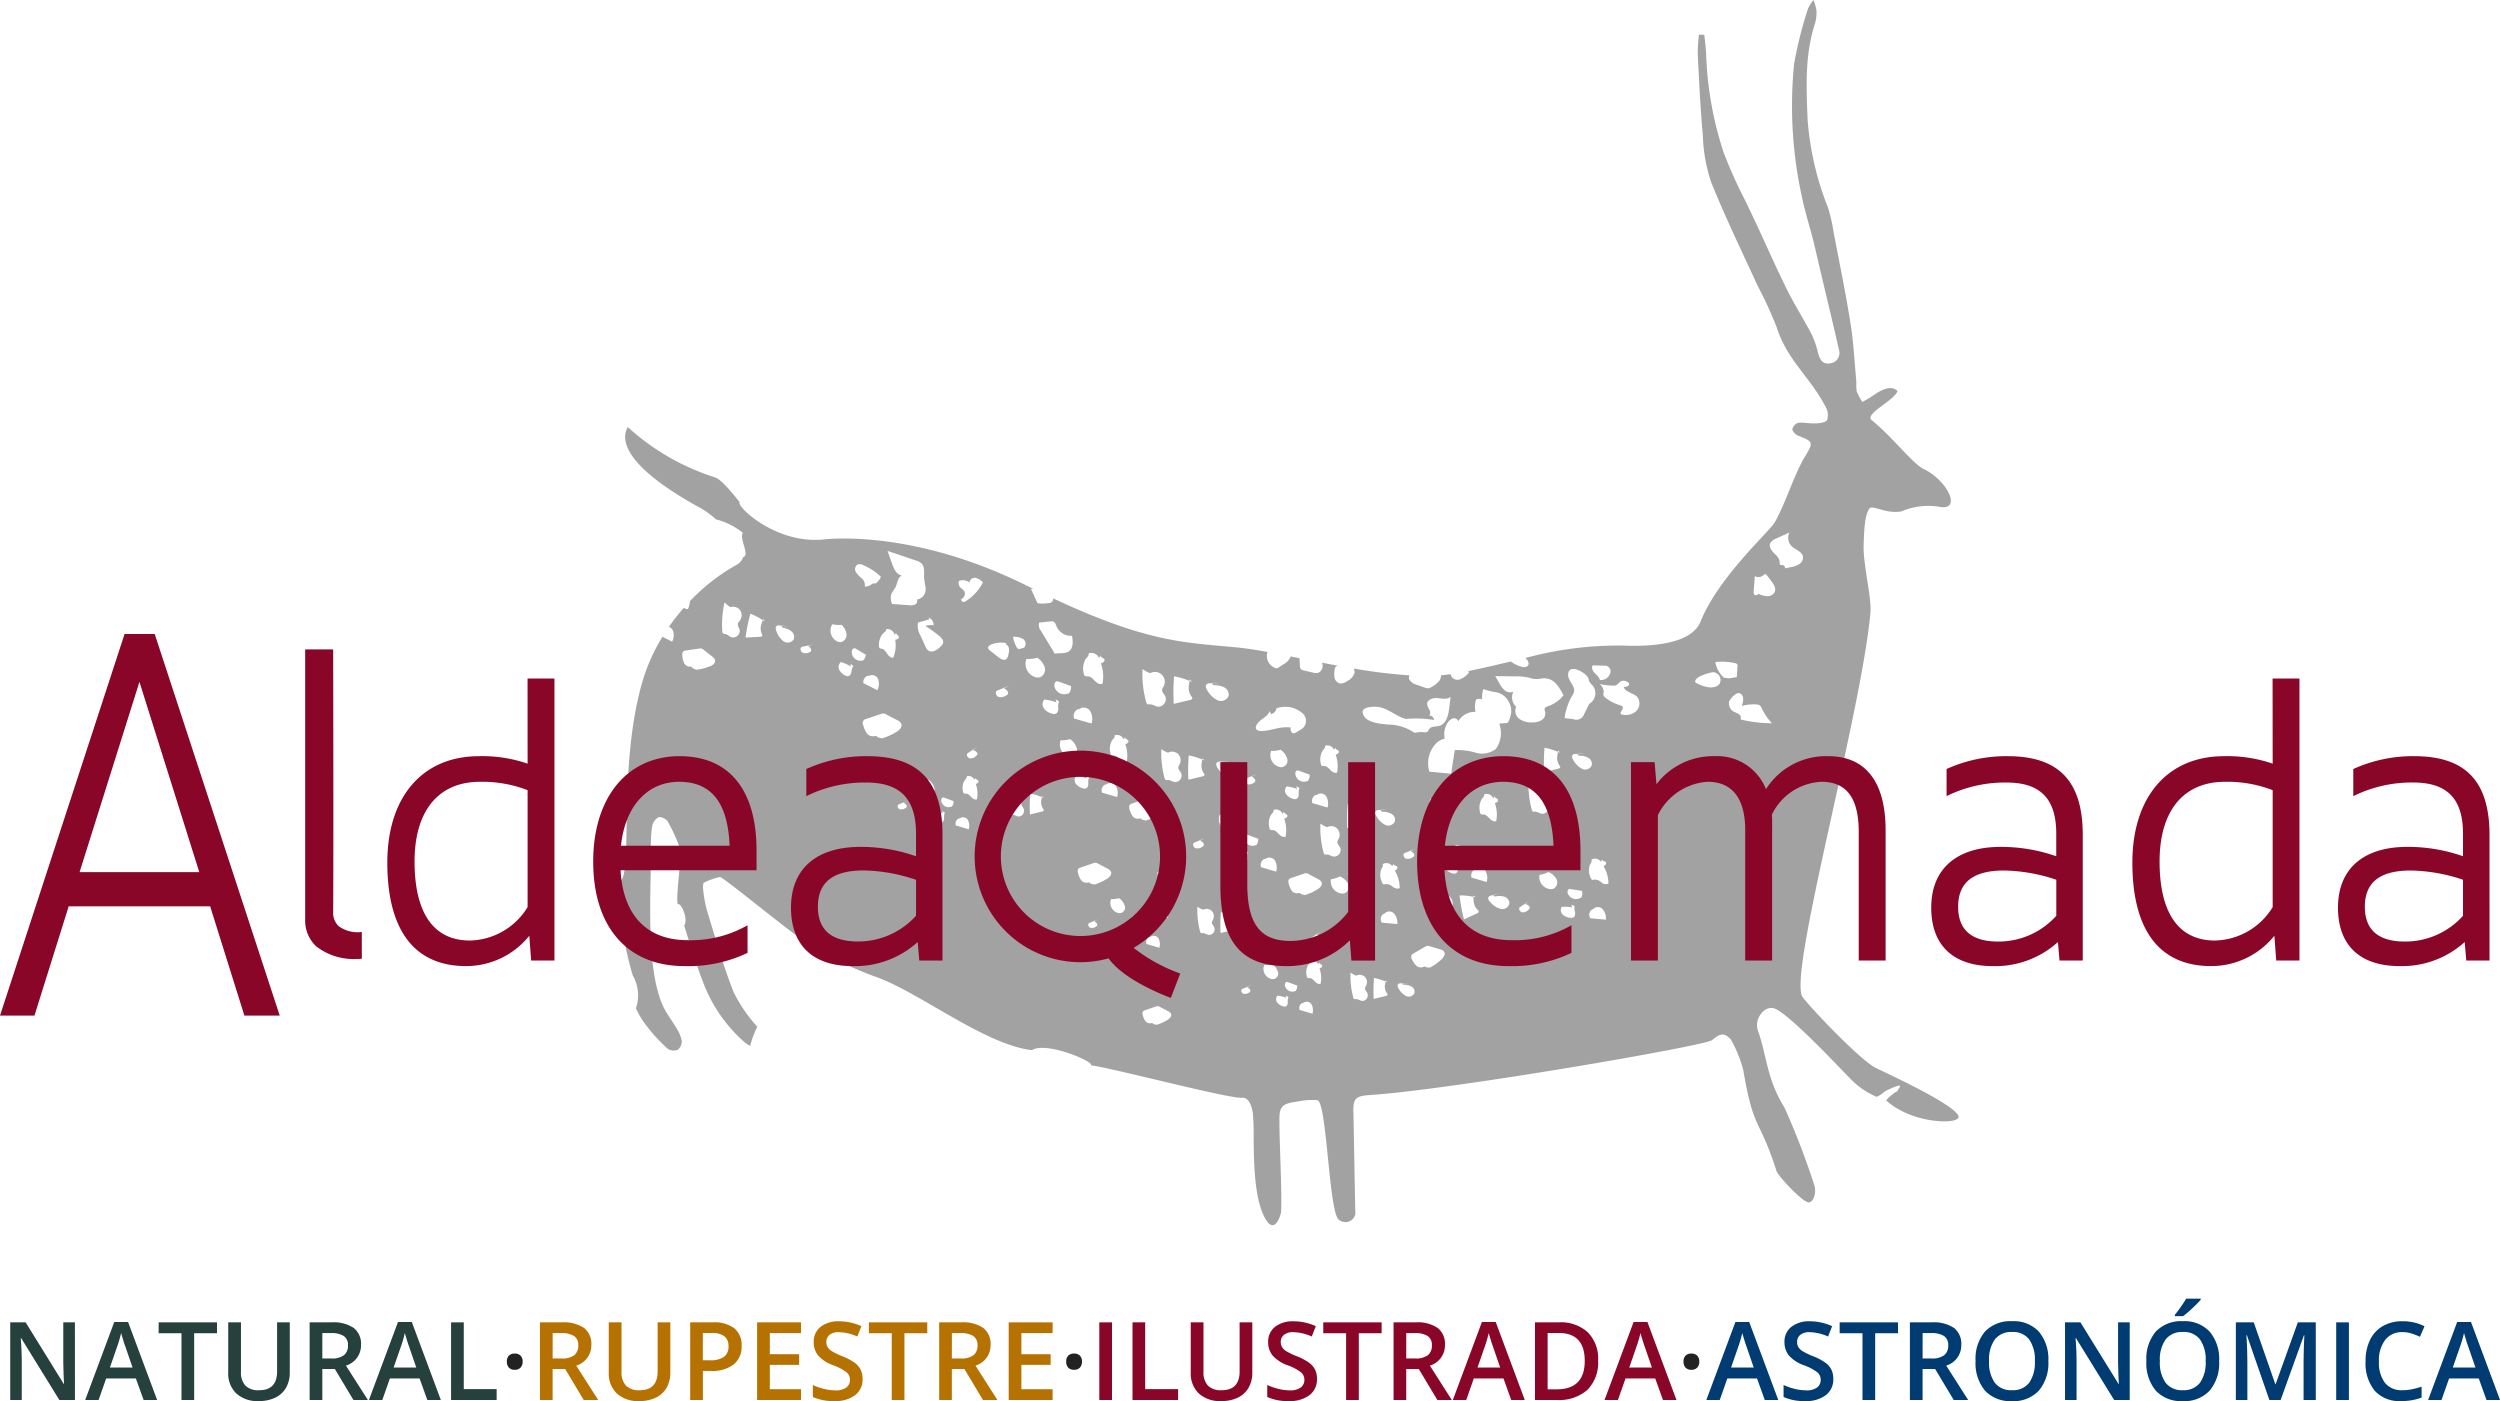 <?xml version="1.0" encoding="UTF-8"?>
<svg xmlns="http://www.w3.org/2000/svg" width="270.952" height="151.849" viewBox="0 0 270.952 151.849">
  <g id="Grupo_300" data-name="Grupo 300" transform="translate(347.934 -310.946)">
    <path id="Trazado_389" data-name="Trazado 389" d="M-144.665,426.671c-1.6-.8-6.787-6.207-7.894-7.65-1.679-2.2,6.331-30.516,7.345-41.678.147-1.629-.832-5.318-.735-7.418.047-1.007.044-3.091.63-3.865.334-.44,1.784.63,3.473.309a7.408,7.408,0,0,1,3.976-.518c2.673.592,1.048-2.82-1.575-4.074-1.185-.567-3.357-3.446-5.628-5.29-.844-.686,2.469-2.123,2.795-3.169-.135-.04-.63-.941-2.681.521-.354.252-.755.451-1.133.672a7.03,7.03,0,0,1-.608-1.147,5.25,5.25,0,0,1-.039-1.033c-.2-2.1-.3-4.222-.629-6.307-.519-3.266-1.19-6.511-1.809-9.762a19.458,19.458,0,0,0-.638-2.812,32.388,32.388,0,0,1-2.207-9.49c-.142-3.547-.321-7.054.808-10.495a4.288,4.288,0,0,0,.151-1.371,5.518,5.518,0,0,0-.329-1.148,4.933,4.933,0,0,0-.585.926,43.937,43.937,0,0,0-1.511,6,45.882,45.882,0,0,0,.83,14.327c.316,1.607.834,3.178,1.233,4.772.354,1.416.67,2.84,1.008,4.261.6,2.529,1.213,5.052,1.781,7.587a1.133,1.133,0,0,1-.686,1.449,1.181,1.181,0,0,1-.233.056c-.882.165-1.151-.462-1.343-1.148a10.13,10.13,0,0,0-.674-1.967c-.854-1.632-1.85-3.2-2.668-4.84-1.134-2.275-2.151-4.6-3.222-6.9-.4-.874-.831-1.741-1.237-2.615a52.761,52.761,0,0,1-2.423-5.368,38.113,38.113,0,0,1-1.9-10.657c-.025-.706-.126-1.408-.2-2.111l-.575-.022a17.225,17.225,0,0,0-.137,2.093c.152,2.956.291,5.92.557,8.864a17.727,17.727,0,0,0,.881,4.991c1.525,3.8,3.33,7.505,5.039,11.243a43.349,43.349,0,0,1,2.078,4.522c1.181,3.677,3.59,5.311,5.34,8.692a1.765,1.765,0,0,1,.126,1.369c-.118.252-.784.341-1.214.364-.629.033-1.278-.126-1.9-.064a.955.955,0,0,0-.646.675c-.014.229.332.605.6.711,1.707.665,1.7.733.756,2.284-1.146,1.879-2.172,5.249-3.287,7.146-.586,1-6.086,5.9-8.031,10.742-1,2.481-5.514,2.708-8.314,2.587a38.334,38.334,0,0,0-10.666,1.348c.022.019.046.038.066.057.228.2.4.574.188.8a.655.655,0,0,1-.642.092,3.438,3.438,0,0,1-1.192-.574c-1.481.353-3.015.717-4.637,1.046a.16.16,0,0,1,.067.216.159.159,0,0,1-.076.071,2.237,2.237,0,0,1-.882.607.774.774,0,0,1-.927-.347.6.6,0,0,1-.043-.221c-.344.049-.694.092-1.057.126a1.031,1.031,0,0,1-.213.62,2.7,2.7,0,0,1-.777.621.9.9,0,0,1-.442.173.913.913,0,0,1-.3-.068l-.881-.314a1.31,1.31,0,0,1-.842-.6.49.49,0,0,1,.045-.428,55.163,55.163,0,0,1-6.063-.741.773.773,0,0,1,.085.522,1.523,1.523,0,0,1-.774.833,1.178,1.178,0,0,1-.812.263.791.791,0,0,1-.565-.6,2.329,2.329,0,0,1,0-.865.522.522,0,0,1,.176-.394.432.432,0,0,1,.223-.052q-.9-.168-1.774-.341a.81.81,0,0,1-.373,1.083c-.024.012-.048.022-.073.032a1.3,1.3,0,0,1-.577-.047l-.946-.226a.434.434,0,0,1-.414-.456.355.355,0,0,1,0-.047l-.052-.822-.957-.192a.155.155,0,0,1-.008.059,1.706,1.706,0,0,1-.776.8l-.692.448a1.4,1.4,0,0,1-1.08-1.617,1.42,1.42,0,0,1,.062-.169c-1.176-.217-2.257-.39-3.178-.481-5.766-.562-9.735-.495-20.069-5.334a.436.436,0,0,1-.266.475c-.155.064-1.372.16-1.445.014l-.395-.869-.3-.654.279.012c-.23-.113-.442-.212-.678-.33-12.78-6.368-22.241-5.013-22.241-5.013-5.14.417-9.344-3.669-8.919-4.057-1.022-1.259-2.033-2.513-2.763-2.716a25.466,25.466,0,0,1-9.372-5.427c-.216.46-2.132,3.322,7.96,8.819a9.63,9.63,0,0,1,1.6,1.184,7.793,7.793,0,0,1,2.911,1.451c-.4.743.807,2.38.023,2.676a1.459,1.459,0,0,1-.721.811,21.417,21.417,0,0,0-5.023,3.916,3.507,3.507,0,0,1-.223.868.489.489,0,0,1-.433-.15,22.627,22.627,0,0,0-1.638,2.078.8.8,0,0,1,.446.412,1.53,1.53,0,0,1-.093,1.193l-1.048-.533a20.182,20.182,0,0,0-2.221,5.039c-2.519,8.878-1.082,19.847-2.219,21.309s1.058,10.2,1.269,10.445a4.331,4.331,0,0,1,.289,3.494c.2.394.418.788.646,1.176a17.886,17.886,0,0,0,2.814,3.2,1.163,1.163,0,0,0,1.074.1,1.144,1.144,0,0,0,.442-.956,3.853,3.853,0,0,0-.563-1.358c-.48-.839-1.111-1.61-1.5-2.483-1.906-4.3-1.236-12.433-1.284-17.017a14.1,14.1,0,0,1,.135-2.412,1.458,1.458,0,0,1,.68-.973,1.136,1.136,0,0,1,.983.416,17.208,17.208,0,0,1,1.335,2.923c.273.832-.478,5.258-.222,6.1.352-.252,1.186,1.651.694,2.285.164.54.335,1.078.5,1.617.1,0,.209-.007.315-.014-.063.16-.116.324-.165.488.414,1.308.844,2.61,1.337,3.893a16.255,16.255,0,0,0,4.488,6.614,2.773,2.773,0,0,0,.683.456,9.372,9.372,0,0,1,.77-2.067,16.44,16.44,0,0,1-2.556-3.734c-.518-1.3-.968-2.626-1.394-3.96l-.418-.284c.073-.114.145-.229.218-.345-.424-1.359-.829-2.726-1.248-4.085a13.326,13.326,0,0,1-.473-2.5,1.949,1.949,0,0,1,.047-.7,7.351,7.351,0,0,1,1.8-.63c.861.414,8.38,6.665,10.173,7.684a41.684,41.684,0,0,0,6.857,3.2c4.545,1.637,11.733,7.325,16.755,7.883,1.6-1,6.981,1.369,6.36,1.638,2.572.347,15.117,3.677,16.451,3.527.764-.083,1.123,1.2,1.156,1.918.019.422.053.846.059,1.268.036,2.532-.126,7.944,1.447,10.185.949,1.35,1.528-.809,1.538-1.038.106-2.495-.218-7.73-.184-10.226.022-1.6.882-1.505,2.536-1.8a8.051,8.051,0,0,1,1.552-.049c1.065.021,1.253,12.249,2.365,12.967a1.1,1.1,0,0,0,1.547-.149,1.094,1.094,0,0,0,.231-.49c-.072-2.771-.15-8.357-.216-11.123-.032-1.365.27-1.661,1.721-1.755,8.827-.573,36.406-5.338,37.151-5.956.857-.713,1.3-.876,2.048-.062A14.422,14.422,0,0,1-159,426.9c1.145,6.74,1.694,5.015,3.619,11,.164.5,2.97,3.551,3.557,3.358s.689-1.207.571-1.713a81.577,81.577,0,0,0-3.261-8.524c-1.986-3.219-1.867-5.481-2.9-8.391-.439-1.238.732-2.809,1.842-2.368,1.638.649,7.111,6.518,8.288,7.708a8.552,8.552,0,0,0,2.746,1.851c.577-.252.719-.544,1.3-.8,2.061-.937.905-.027.989.159-.412.166-1.316.978-1.238,1.048,2.8,2.556,7.985,2.631,7.824,1.73C-135.892,430.716-143.589,427.208-144.665,426.671Zm-126.351-43.5a5.6,5.6,0,0,1-1.475.363l-.4-.187c.014-.141-.2-.148-.338-.152a.718.718,0,0,1-.585-.431,2.172,2.172,0,0,1-.164-.745.557.557,0,0,1,.1-.462.536.536,0,0,1,.31-.115l1.418-.206a.679.679,0,0,1,.238,0,.666.666,0,0,1,.265.15l.894.71a.748.748,0,0,1,.32.413c.061.312-.274.545-.569.663Zm3.24-3.982a.718.718,0,0,1-.579.834.719.719,0,0,1-.3-.01c-.252-.09-.444-.328-.709-.362a.4.4,0,0,1-.2-.046.3.3,0,0,1-.082-.218,10.3,10.3,0,0,1,.242-3.15,3.786,3.786,0,0,0,.63.513.954.954,0,0,1,1.008.27.98.98,0,0,1,0,1.216.988.988,0,0,0-.177.234c-.1.239.1.477.172.72Zm2.507-1.028-.085.273a1.523,1.523,0,0,0-.035,1.176.313.313,0,0,1,.072.22c-.028.105-.16.126-.267.135l-1.548.08a19,19,0,0,1,.524-2.587,6.7,6.7,0,0,1,1.338.7l.054-.176c-.09-.018.234.366.16.312s-.139-.088-.209-.135Zm3.355,2.08a.784.784,0,0,1-1.085.22l-.019-.014a2.27,2.27,0,0,1-.737-1.007c-.106-.225-.184-.55.03-.676a.5.5,0,0,1,.311-.03c.084.01.164.032.252.043.021-.02.043-.039.07-.025l1.063.223c-.378-.086-.756-.144-1.134-.2a.1.1,0,0,0-.028.112.269.269,0,0,0,.188.108,1.983,1.983,0,0,1,.86.387.769.769,0,0,1,.232.857Zm1.832,1.325a.424.424,0,0,1-.178.1.864.864,0,0,1-.711,0c-.212-.126-.283-.478-.076-.608l1.26-.267-.544.162c.2.152.427.43.253.615Zm84.759,1.493,1.569.041-.069.017a.606.606,0,0,1,.441.638,1.051,1.051,0,0,1-1.158.891c-.055-.309-.331-.52-.549-.747s-.4-.573-.23-.84Zm-2.608.71c.344-.809,1.852.126,2.1.6.084.159.088.35.176.5a2.566,2.566,0,0,0,.329.362,1.238,1.238,0,0,1,.285.7,1.335,1.335,0,0,1-.66,1.308l-.563,1.144a.87.87,0,0,1-1.116.517l-.05-.02-.938-.1a6.689,6.689,0,0,1,.841-2.457,1.049,1.049,0,0,0,.209-.6c-.052-.611-.9-1.262-.608-1.946Zm-20.676,3.789c1.109.126,1.974,1.041,3.056,1.309a11.536,11.536,0,0,1,3.043.116.548.548,0,0,0-.555-.492c.182-.126.153-.412.055-.611a1.581,1.581,0,0,1-.252-.61c-.017-.49.629-.708,1.118-.663s1.051.181,1.425-.138l-.152,1.241c-.094.762-.313,1.68-1.052,1.9-.388.114-.894.025-1.12.358-.066.1-.1.223-.193.291a.55.55,0,0,1-.378.044,2.849,2.849,0,0,0-1,.075,5.226,5.226,0,0,0-2.943-.907c-.873-.1-2.53-.2-2.692-1.31-.094-.636,1.231-.644,1.643-.6Zm3.913,16.187a.42.42,0,0,1-.157.126.886.886,0,0,1-.7.135c-.231-.082-.367-.42-.187-.585l1.184-.491-.5.259c.23.1.5.344.366.556Zm-3.555-4.894a.282.282,0,0,0,.2.072,1.978,1.978,0,0,1,.917.223.769.769,0,0,1,.388.8.783.783,0,0,1-1.025.416l-.022-.01a2.265,2.265,0,0,1-.909-.862c-.146-.2-.284-.5-.1-.668a.486.486,0,0,1,.3-.087h.252c.016-.023.035-.046.063-.038l1.086.025c-.378-.015-.766,0-1.149.013a.1.1,0,0,0,0,.112Zm.019,6.291c.092-.173.252-.372.142-.538a.782.782,0,0,1,1.055.232l.111-.277a.219.219,0,0,0,.126.173c.1.042.228.053.288.145.108.16-.088.347-.252.436a3.587,3.587,0,0,1,.525,1.873c-.224.157-.532.026-.755-.126a1.081,1.081,0,0,0-.742-.3.551.551,0,0,1-.245.027c-.108-.032-.159-.156-.193-.266a1.8,1.8,0,0,1-.056-1.38Zm-3.634-7.07a6.717,6.717,0,0,1,1.445.447l.021-.184c-.092,0,.3.318.215.279s-.158-.061-.236-.093l-.033.283a1.51,1.51,0,0,0,.181,1.16c.052.062.117.126.111.2-.009.107-.133.157-.237.182l-1.511.361a18.9,18.9,0,0,1,.047-2.639Zm1.586,11.421.378.126a1.212,1.212,0,0,0,.045.651c.043.217.019.49-.175.59a.544.544,0,0,1-.3.032,1.369,1.369,0,0,1-.847-.332.683.683,0,0,1-.126-.845,4.637,4.637,0,0,1,1.165.046Zm-4.3-17.209c.126-.151.313-.316.244-.5a.779.779,0,0,1,.989.431l.162-.252a.22.22,0,0,0,.094.2c.09.062.213.1.252.2.074.177-.155.323-.338.378a3.578,3.578,0,0,1,.15,1.939c-.252.11-.528-.078-.719-.276s-.4-.432-.669-.438a.549.549,0,0,1-.245-.02c-.1-.052-.126-.184-.137-.3a1.809,1.809,0,0,1,.219-1.355Zm-.764,4.813.107.009a.709.709,0,0,1,1,.1.548.548,0,0,1,.052.072,1.537,1.537,0,0,1,.126,1.189l-1.638-.48a.718.718,0,0,1,.358-.886Zm-2.209-2.267c-.007-.16.059-.353.215-.378a.4.4,0,0,1,.208.036l1.134.416a.937.937,0,0,1-.252.744l.011-.055a.946.946,0,0,1-1.242-.5.937.937,0,0,1-.071-.27Zm.378,2.178c0,.221-.077.483-.289.544a.551.551,0,0,1-.3-.025,1.375,1.375,0,0,1-.765-.492.682.682,0,0,1,.038-.855,4.608,4.608,0,0,1,1.134.271l-.082-.3.346.2a1.227,1.227,0,0,0-.079.645Zm-1.43,4.615c-.252.11-.528-.078-.72-.275s-.4-.433-.668-.439a.55.55,0,0,1-.245-.02c-.1-.052-.126-.184-.137-.3a1.806,1.806,0,0,1,.213-1.362c.126-.15.313-.316.244-.5a.781.781,0,0,1,.989.431l.162-.252a.221.221,0,0,0,.094.195c.092.062.213.1.252.2.074.178-.155.323-.338.378a3.567,3.567,0,0,1,.156,1.941Zm-1.564-9.3a3.043,3.043,0,0,0,.991-.111l.025-.008a1.777,1.777,0,0,1,.7.9.706.706,0,0,1-.363.931.709.709,0,0,1-.495.027,1.319,1.319,0,0,1-.885-1.642c.01-.034.022-.068.035-.1Zm-1.259-3.205c.386-.367.917-.566,1.1-1.107.053.109.091.226.147.334a.763.763,0,0,0,.585-.623,2.788,2.788,0,0,1,2.731.454,1.082,1.082,0,0,1,.286,1.505,1.081,1.081,0,0,1-.5.4c-.164.112-.551.4-.737.33-.224-.086-.264-.432-.244-.624a4.793,4.793,0,0,0-1.7.158c-.391.064-1.733.463-2.027.025-.182-.267.192-.7.361-.857Zm-1.536,6.238,1.184-.491-.5.259c.226.107.495.339.362.552a.414.414,0,0,1-.158.126.87.87,0,0,1-.7.135c-.235-.082-.371-.42-.191-.585Zm-4.18-10.257a.582.582,0,0,1,.345-.1h.279a.072.072,0,0,1,.083-.043l1.251.029c-.445-.018-.889,0-1.333.014a.128.128,0,0,0,0,.126.31.31,0,0,0,.234.082,2.309,2.309,0,0,1,1.057.252.876.876,0,0,1,.448.916.9.9,0,0,1-1.191.467l-.015-.006a2.605,2.605,0,0,1-1.049-.98c-.164-.228-.328-.572-.112-.761Zm-3.54-.855a7.754,7.754,0,0,1,1.666.5l.024-.21c-.106,0,.342.361.252.316s-.182-.068-.272-.107l-.038.323a1.7,1.7,0,0,0,.21,1.321c.059.069.135.142.126.233-.009.126-.153.177-.272.2l-1.736.412a21.47,21.47,0,0,1,.037-3Zm-3.423-.778a4.4,4.4,0,0,0,.822.442,1.063,1.063,0,0,1,1.45.4,1.065,1.065,0,0,1,0,1.058,1.038,1.038,0,0,0-.15.3c-.057.281.22.5.347.763a.817.817,0,0,1-.475,1.054.815.815,0,0,1-.346.051c-.3-.049-.573-.274-.882-.252a.472.472,0,0,1-.233-.011.326.326,0,0,1-.138-.226,11.549,11.549,0,0,1-.4-3.578Zm-1.386,14.726a.531.531,0,0,1,.283-.169l1.357-.462a.5.5,0,0,1,.52.05l1.008.535a.748.748,0,0,1,.391.348c.112.3-.174.588-.443.756a5.518,5.518,0,0,1-1.385.63l-.432-.11c-.014-.141-.222-.109-.362-.088a.718.718,0,0,1-.654-.316,2.137,2.137,0,0,1-.3-.7.554.554,0,0,1,.009-.477Zm4.137,7.374a.417.417,0,0,1-.126.159.873.873,0,0,1-.659.267c-.242-.035-.441-.34-.3-.538l1.066-.712-.445.353C-221.583,405.154-221.274,405.33-221.356,405.559Zm-.041,4.855c-.215.094-.452-.068-.617-.237s-.339-.37-.573-.377a.5.5,0,0,1-.21-.018c-.087-.045-.107-.158-.117-.252a1.546,1.546,0,0,1,.182-1.167c.106-.126.268-.27.209-.428a.669.669,0,0,1,.848.369l.181-.277c-.084.04-.039.176.038.229s.183.084.219.17c.065.153-.132.276-.289.324a3.058,3.058,0,0,1,.124,1.668Zm-.881,3.245-1.4-.412a.615.615,0,0,1,.3-.755l.092.007a.608.608,0,0,1,.855.082.536.536,0,0,1,.044.062,1.3,1.3,0,0,1,.1,1.021Zm-5.106-22.517c.126-.151.314-.317.244-.5a.783.783,0,0,1,.991.432l.162-.252a.22.22,0,0,0,.093.2c.092.062.213.1.252.2.075.178-.155.324-.337.378a3.582,3.582,0,0,1,.15,1.94c-.252.109-.528-.079-.72-.276s-.4-.432-.669-.438a.561.561,0,0,1-.244-.021c-.1-.051-.126-.183-.137-.3a1.8,1.8,0,0,1,.2-1.35Zm-.656,4.822a.708.708,0,0,1,1,.1.612.612,0,0,1,.052.071,1.531,1.531,0,0,1,.126,1.19l-1.637-.48a.717.717,0,0,1,.349-.882Zm-2.2-13.639c.142-.171.361-.359.281-.568a.9.9,0,0,1,1.133.49l.189-.285a.254.254,0,0,0,.107.223c.1.071.245.11.294.226.087.2-.178.367-.388.43a4.036,4.036,0,0,1,.173,2.206c-.29.126-.61-.089-.829-.314s-.456-.491-.771-.5a.636.636,0,0,1-.281-.023c-.116-.059-.144-.208-.158-.338a2.033,2.033,0,0,1,.238-1.54Zm-.12,11.359c-.008-.16.059-.353.215-.378a.4.4,0,0,1,.208.038l1.134.415a.934.934,0,0,1-.252.745l.011-.056a.947.947,0,0,1-1.251-.478.929.929,0,0,1-.076-.282Zm-.756-5.881.126.01a.825.825,0,0,1,1.159.122c.018.023.035.046.051.07a1.727,1.727,0,0,1,.147,1.354l-1.89-.547a.814.814,0,0,1,.392-1.006Zm-4.182-9.388,1.213-.126a.632.632,0,0,1,.328.024c.157.071.221.252.288.41a1.684,1.684,0,0,0,1.712,1.118c.126.608.159,1.374-.367,1.713-.425.276-.992.118-1.485.239l.014.023-.063-.014a.1.1,0,0,0,.05-.009q-.755-1.233-1.5-2.474a.979.979,0,0,1-.205-.9Zm1.638,6.8c-.009-.181.068-.4.251-.433a.479.479,0,0,1,.239.041l1.313.474a1.055,1.055,0,0,1-.288.848l.011-.063a1.091,1.091,0,0,1-1.449-.533,1.085,1.085,0,0,1-.094-.33Zm-3.4-5.031a.63.63,0,0,1,.176.873.686.686,0,0,1-.067.084l-.576.158-.19-.148a3.593,3.593,0,0,1-.43-1.191,1.809,1.809,0,0,1,1.073.229Zm-14.825-1.055a.78.78,0,0,1,.893.6l.267-.278c-.106.027-.083.194,0,.272s.191.133.215.242c.04.189-.211.289-.4.311a3.573,3.573,0,0,1-.21,1.932c-.267.062-.5-.174-.656-.4s-.31-.5-.577-.553a.546.546,0,0,1-.237-.065.356.356,0,0,1-.081-.317,1.811,1.811,0,0,1,.461-1.3c.131-.121.348-.25.314-.443Zm-.959,6.617-1.518-.771a.72.72,0,0,1,.5-.807l.1.028a.708.708,0,0,1,.963.275c.014.026.027.054.039.082a1.539,1.539,0,0,1-.1,1.2Zm-2.148-13.631a.78.78,0,0,1,.6.07,6.209,6.209,0,0,1,1.927,1.272,1.715,1.715,0,0,1-.531.7l-.393.035a1.122,1.122,0,0,1-.829.316.894.894,0,0,0-.3-.859,3.5,3.5,0,0,1-.651-.7.6.6,0,0,1,.182-.833Zm-2.739,6.474a3.1,3.1,0,0,0,.993.071h.026a1.76,1.76,0,0,1,.518,1.007.792.792,0,0,1-.6.862.793.793,0,0,1-.418-.076,1.317,1.317,0,0,1-.567-1.775c.015-.03.032-.06.05-.089Zm2.078,5.157c-.042.218-.165.461-.378.483a.542.542,0,0,1-.291-.081,1.375,1.375,0,0,1-.662-.622.685.685,0,0,1,.194-.833,4.557,4.557,0,0,1,1.065.474l-.027-.3.3.262A1.215,1.215,0,0,0-255.652,383.748Zm.03-2.211c.023-.157.126-.335.282-.335a.411.411,0,0,1,.2.073l1.044.618a.937.937,0,0,1-.378.686l.02-.051a.946.946,0,0,1-1.14-.7.948.948,0,0,1-.024-.291Zm3.275,9.426-.5-.126c-.014-.16-.252-.126-.415-.1a.829.829,0,0,1-.756-.36,2.461,2.461,0,0,1-.343-.8.469.469,0,0,1,.126-.651.473.473,0,0,1,.209-.077l1.562-.525a.781.781,0,0,1,.27-.057.781.781,0,0,1,.33.115l1.165.608a.862.862,0,0,1,.451.4c.126.34-.2.67-.51.863a6.473,6.473,0,0,1-1.584.714Zm2.663,7.459a.358.358,0,0,1-.135.112.746.746,0,0,1-.6.114c-.2-.069-.314-.359-.159-.5l1.014-.422-.432.222c.189.1.42.295.305.477Zm.922-21.964a1.2,1.2,0,0,1-.65.073l-1.838-.126a1.7,1.7,0,0,1-.087-1.084,5.635,5.635,0,0,1,.419-.658c.252-.46.252-1.134.725-1.352-.562-.07-.851-.689-1.04-1.22l-.51-1.445,3.048,1.034a1.543,1.543,0,0,1,.646.34c.378.4.238,1.039.274,1.59.025.387.152.763.156,1.15a1.1,1.1,0,0,1-.931,1.158.429.429,0,0,1-.217.542Zm.324,1.952,1.236-.348-.108-.166a.68.68,0,0,1,.252.126l.089-.026-.03.086a.736.736,0,0,1,.239.621,2.089,2.089,0,0,0-.882.078,15.333,15.333,0,0,1,1.5,1.084c.234.191.488.454.421.755a.832.832,0,0,1-.252.378c-.367.378-.946.75-1.368.436a1.13,1.13,0,0,1-.315-.467l-.523-1.153a2.013,2.013,0,0,1-.259-1.406Zm1,18.628a1.133,1.133,0,0,1-.758-1.412c.008-.026.017-.052.026-.078a2.643,2.643,0,0,0,.849-.094h.023a1.525,1.525,0,0,1,.6.769.606.606,0,0,1-.312.8.608.608,0,0,1-.424.024Zm1.834,2.531c0,.189-.065.415-.251.466a.46.46,0,0,1-.252-.021,1.178,1.178,0,0,1-.657-.421.586.586,0,0,1,.033-.733,3.91,3.91,0,0,1,.971.233l-.07-.252.3.173a1.051,1.051,0,0,0-.076.554Zm.8-1.168.009-.046a.812.812,0,0,1-1.07-.415.815.815,0,0,1-.064-.238c0-.137.05-.3.184-.326a.353.353,0,0,1,.178.032l.977.356a.8.8,0,0,1-.22.636Zm1.869,2.418-1.4-.412a.616.616,0,0,1,.3-.756l.092.008a.607.607,0,0,1,.855.082.685.685,0,0,1,.045.061,1.314,1.314,0,0,1,.1,1.016Zm.756-4.913a3.056,3.056,0,0,1,.126,1.662c-.215.094-.452-.068-.616-.237s-.34-.371-.573-.378a.467.467,0,0,1-.21-.018c-.087-.044-.106-.157-.118-.252a1.553,1.553,0,0,1,.183-1.166c.106-.126.27-.271.21-.429a.669.669,0,0,1,.847.37l.181-.278c-.084.041-.039.177.039.23s.182.083.218.17c.063.153-.133.279-.289.331Zm.168-3.193a.414.414,0,0,1-.126.158.867.867,0,0,1-.658.267c-.242-.035-.442-.338-.3-.536l1.066-.713-.445.352c.237.067.545.242.457.477Zm-1.21-16.652a.506.506,0,0,1-.349.113c-.126-.023-.216-.186-.126-.276h-.228a.607.607,0,0,0,.56-.649.611.611,0,0,0-.088-.273,4.7,4.7,0,0,0-.385-.348.757.757,0,0,1-.172-.723,1.2,1.2,0,0,1,1.173.181c-.057-.312.315-.567.629-.521a1.54,1.54,0,0,1,.8.5,5.2,5.2,0,0,1-1.813,2.005Zm2.379,5.08c0-.172.176-.283.335-.347a2.96,2.96,0,0,1,1.721-.136l-.226.071a.618.618,0,0,1,.432.53,1.832,1.832,0,0,1-.089.716.707.707,0,0,1-.216.409c-.244.18-.582-.013-.821-.2l-.91-.715a.455.455,0,0,1-.229-.323Zm1.146,5.335c-.266-.092-.422-.477-.214-.666l1.364-.559-.582.295c.26.126.57.385.417.63a.479.479,0,0,1-.181.147,1.016,1.016,0,0,1-.806.158Zm2.1,12.95c-.226-.037-.425-.207-.655-.194a.358.358,0,0,1-.172-.009.252.252,0,0,1-.1-.17,8.834,8.834,0,0,1-.293-2.688,3.321,3.321,0,0,0,.612.332.821.821,0,0,1,.882.069.842.842,0,0,1,.19,1.026.837.837,0,0,0-.111.224c-.043.212.164.378.252.576a.614.614,0,0,1-.347.8.629.629,0,0,1-.257.042Zm.912-17.067a3.578,3.578,0,0,0,1.142-.126l.029-.008a2.03,2.03,0,0,1,.8,1.023.9.9,0,0,1-.5,1.089.943.943,0,0,1-.489,0,1.5,1.5,0,0,1-1.023-1.857c.012-.04.025-.079.04-.117Zm1.67,16.544-1.292.311a16.4,16.4,0,0,1,.033-2.261,5.642,5.642,0,0,1,1.238.378l.018-.159c-.078,0,.252.272.184.239s-.136-.051-.2-.08l-.028.243a1.3,1.3,0,0,0,.157.994c.044.051.1.107.1.175-.01.1-.118.14-.206.164Zm.274-4.378a.4.4,0,0,1-.157.126.873.873,0,0,1-.7.135c-.231-.082-.367-.418-.187-.584l1.184-.492-.5.26c.221.113.49.346.357.559Zm1.512-6.827c0,.251-.09.549-.333.619a.628.628,0,0,1-.346-.029,1.578,1.578,0,0,1-.882-.559.769.769,0,0,1,.044-.972,5.276,5.276,0,0,1,1.306.308l-.1-.335.4.231a1.362,1.362,0,0,0-.1.74Zm1.108,5.212a1.32,1.32,0,0,1-.886-1.643c.009-.032.02-.064.032-.1a3.062,3.062,0,0,0,.99-.112l.026-.007a1.782,1.782,0,0,1,.695.9.707.707,0,0,1-.363.931.71.71,0,0,1-.495.027Zm.824,2.125a4.608,4.608,0,0,1,1.134.271l-.082-.294.348.2a1.219,1.219,0,0,0-.082.648c0,.222-.077.484-.289.544a.543.543,0,0,1-.3-.025,1.385,1.385,0,0,1-.766-.491.686.686,0,0,1,.027-.851Zm2.268,16.228a.357.357,0,0,1-.135.112.747.747,0,0,1-.6.116c-.2-.07-.314-.359-.16-.5l1.014-.422-.432.223c.189.1.425.3.3.479Zm1.074-5.083a5.517,5.517,0,0,1-1.385.63l-.432-.109c-.013-.142-.221-.11-.361-.089a.718.718,0,0,1-.654-.316,2.172,2.172,0,0,1-.3-.7.553.553,0,0,1,.008-.472.531.531,0,0,1,.283-.169l1.357-.462a.665.665,0,0,1,.233-.049.683.683,0,0,1,.287.1l1.008.535a.75.75,0,0,1,.39.348c.115.3-.175.592-.442.766Zm1.166,3.7a1.135,1.135,0,0,1-.759-1.413c.008-.026.017-.052.027-.077a2.62,2.62,0,0,0,.849-.1h.021a1.52,1.52,0,0,1,.6.77.605.605,0,0,1-.312.8.6.6,0,0,1-.423.023Zm1.834,2.531c0,.189-.067.414-.252.466a.461.461,0,0,1-.252-.023,1.17,1.17,0,0,1-.655-.419.586.586,0,0,1,.031-.733,3.874,3.874,0,0,1,.972.233l-.071-.252.3.174a1.03,1.03,0,0,0-.077.556Zm-.323-1.867c0-.137.051-.3.184-.326a.342.342,0,0,1,.178.031l.977.357a.8.8,0,0,1-.214.638l.009-.046a.811.811,0,0,1-1.072-.408.792.792,0,0,1-.067-.243Zm3.881,10.933a4.727,4.727,0,0,1-1.185.537l-.369-.093c-.011-.126-.19-.1-.31-.076a.616.616,0,0,1-.561-.271,1.833,1.833,0,0,1-.251-.6.469.469,0,0,1,0-.4.469.469,0,0,1,.243-.145l1.162-.4a.6.6,0,0,1,.2-.041.585.585,0,0,1,.252.085l.866.459a.635.635,0,0,1,.335.3c.087.257-.158.507-.389.652Zm.763-25.775c-.265-.042-.5-.241-.764-.226a.4.4,0,0,1-.2-.008.3.3,0,0,1-.126-.2,10.278,10.278,0,0,1-.342-3.137,3.785,3.785,0,0,0,.713.388.953.953,0,0,1,1.034.082.98.98,0,0,1,.223,1.2.959.959,0,0,0-.126.262c-.049.252.191.445.3.671a.717.717,0,0,1-.408.928.723.723,0,0,1-.309.047Zm1.543-2.886a6.659,6.659,0,0,1,1.445.446l.021-.184c-.091,0,.3.317.215.278s-.158-.059-.236-.093l-.033.283a1.516,1.516,0,0,0,.181,1.161c.052.061.117.126.111.2-.009.107-.133.155-.237.181l-1.511.362a18.838,18.838,0,0,1,.038-2.635Zm.734,10.052c-.23-.08-.366-.418-.186-.583l1.184-.491-.5.259c.225.106.5.339.362.552a.421.421,0,0,1-.158.126.873.873,0,0,1-.7.141Zm1.416,9.4c-.225-.036-.424-.206-.654-.194a.343.343,0,0,1-.174-.007.255.255,0,0,1-.1-.17,8.837,8.837,0,0,1-.293-2.689,3.154,3.154,0,0,0,.612.333.819.819,0,0,1,.882.071.839.839,0,0,1,.191,1.025.782.782,0,0,0-.111.224c-.043.212.164.378.252.576a.614.614,0,0,1-.352.795.62.62,0,0,1-.256.04Zm.922-18.7a.493.493,0,0,1,.3-.087h.252c.016-.023.035-.047.063-.038l1.086.025c-.378-.015-.766,0-1.149.013a.1.1,0,0,0-.006.116.273.273,0,0,0,.2.072,1.98,1.98,0,0,1,.917.223.771.771,0,0,1,.388.8.784.784,0,0,1-1.026.415l-.021-.01a2.276,2.276,0,0,1-.909-.861c-.155-.2-.291-.507-.1-.671Zm.277,5.684a3.072,3.072,0,0,0,.991-.112l.025-.007a1.776,1.776,0,0,1,.695.9.706.706,0,0,1-.363.931.71.71,0,0,1-.5.027,1.32,1.32,0,0,1-.888-1.642.888.888,0,0,1,.029-.087Zm1.386,12.5-1.291.311a16.2,16.2,0,0,1,.033-2.268,5.769,5.769,0,0,1,1.238.378l.018-.159c-.077,0,.252.273.184.24s-.135-.052-.2-.081l-.028.242a1.3,1.3,0,0,0,.156.995c.045.052.1.107.1.175a.25.25,0,0,1-.214.169Zm.252-7.78a.685.685,0,0,1,.038-.856,4.61,4.61,0,0,1,1.134.272l-.082-.295.346.2a1.229,1.229,0,0,0-.082.648c0,.22-.077.484-.288.544a.533.533,0,0,1-.3-.025,1.375,1.375,0,0,1-.77-.488Zm1.664,14.441a.35.35,0,0,1-.135.112.747.747,0,0,1-.6.116c-.2-.07-.314-.359-.159-.5l1.014-.422-.432.223c.188.1.419.3.3.473Zm.63-15.831.011-.055a.947.947,0,0,1-1.249-.484.948.948,0,0,1-.075-.272c-.007-.16.06-.353.216-.378a.414.414,0,0,1,.208.036l1.133.417a.936.936,0,0,1-.253.74Zm.9,1.455.107.009a.709.709,0,0,1,1,.1.645.645,0,0,1,.053.073,1.532,1.532,0,0,1,.126,1.189l-1.638-.48a.717.717,0,0,1,.345-.884Zm.717,12.993a1.135,1.135,0,0,1-.759-1.413c.008-.026.017-.052.027-.077a2.613,2.613,0,0,0,.848-.1h.022a1.525,1.525,0,0,1,.6.771.6.6,0,0,1-.308.8.6.6,0,0,1-.426.024Zm1.833,2.531c0,.189-.066.414-.252.466a.461.461,0,0,1-.252-.023,1.173,1.173,0,0,1-.657-.421.587.587,0,0,1,.033-.732,3.953,3.953,0,0,1,.971.232l-.07-.252.3.174a1.046,1.046,0,0,0-.079.558Zm.8-1.168.009-.047a.812.812,0,0,1-1.07-.415.808.808,0,0,1-.064-.237c0-.138.051-.3.184-.327a.356.356,0,0,1,.179.031l.978.357a.809.809,0,0,1-.223.64Zm-.4-10.96a2.15,2.15,0,0,1-.3-.7.551.551,0,0,1,.007-.471.545.545,0,0,1,.284-.17l1.356-.462a.5.5,0,0,1,.521.05l1.007.536a.754.754,0,0,1,.391.347c.112.3-.174.59-.442.756a5.6,5.6,0,0,1-1.386.63l-.432-.11c-.014-.141-.222-.109-.362-.088a.722.722,0,0,1-.655-.312Zm3.2,5.277a.408.408,0,0,1-.126.159.872.872,0,0,1-.657.267c-.242-.035-.442-.34-.3-.538l1.064-.712-.444.353c.231.063.54.239.452.474Zm-.927,8.1-1.4-.412a.616.616,0,0,1,.3-.755l.092.007a.607.607,0,0,1,.855.082.7.7,0,0,1,.045.062,1.317,1.317,0,0,1,.1,1.019Zm.756-4.913a3.066,3.066,0,0,1,.126,1.662c-.215.093-.453-.068-.617-.237s-.34-.37-.573-.378a.485.485,0,0,1-.211-.017c-.085-.045-.106-.158-.117-.252a1.555,1.555,0,0,1,.183-1.167c.107-.126.269-.271.21-.428a.667.667,0,0,1,.847.369l.181-.277c-.084.04-.039.176.039.229s.183.083.219.169c.062.164-.134.288-.291.336Zm.571-12.355a.287.287,0,0,1-.126-.2,10.31,10.31,0,0,1-.343-3.137,3.73,3.73,0,0,0,.713.388.953.953,0,0,1,1.034.082.981.981,0,0,1,.223,1.2.94.94,0,0,0-.126.261c-.05.251.191.444.3.671a.717.717,0,0,1-.414.925.706.706,0,0,1-.3.046c-.265-.041-.5-.24-.764-.225a.407.407,0,0,1-.205-.005Zm2.267,4.157a.8.8,0,0,1-.417.083,1.321,1.321,0,0,1-1.19-1.443q0-.048.012-.1a3.018,3.018,0,0,0,.949-.3l.024-.011a1.78,1.78,0,0,1,.858.747.792.792,0,0,1-.246,1.036Zm1.75,11.716c-.225-.037-.426-.207-.654-.194a.355.355,0,0,1-.174-.008.255.255,0,0,1-.1-.17,8.83,8.83,0,0,1-.293-2.688,3.227,3.227,0,0,0,.611.332.819.819,0,0,1,.881.071.839.839,0,0,1,.191,1.025.8.8,0,0,0-.111.224c-.043.212.165.378.252.576a.614.614,0,0,1-.338.8.612.612,0,0,1-.271.044Zm1.16-10.725a.947.947,0,0,1-1.319-.232.956.956,0,0,1-.127-.256c-.038-.155-.011-.358.136-.416a.394.394,0,0,1,.21,0l1.2.186a.937.937,0,0,1-.1.779Zm1.421,10.2-1.291.311a16.186,16.186,0,0,1,.033-2.267,5.7,5.7,0,0,1,1.238.378l.019-.158c-.078,0,.252.272.184.24s-.135-.052-.2-.081l-.028.243a1.3,1.3,0,0,0,.155.995c.046.052.1.107.1.176-.016.108-.123.149-.212.171Zm-.426-7.955a.717.717,0,0,1,.171-.936l.1-.012a.707.707,0,0,1,1-.1.667.667,0,0,1,.068.062,1.531,1.531,0,0,1,.357,1.142Zm3.559,7.614a.67.67,0,0,1-.878.356l-.019-.008a1.958,1.958,0,0,1-.781-.74c-.126-.171-.243-.434-.082-.573a.427.427,0,0,1,.252-.076h.214c.014-.02.031-.04.055-.032l.929.021c-.327-.013-.656,0-.985.011a.087.087,0,0,0,0,.1.237.237,0,0,0,.175.062,1.692,1.692,0,0,1,.786.19.658.658,0,0,1,.325.7Zm2.921-3.626a5.535,5.535,0,0,1-1.233.882l-.444-.024c-.041-.136-.239-.064-.371-.015a.72.72,0,0,1-.7-.184,2.12,2.12,0,0,1-.429-.63.555.555,0,0,1-.085-.464.541.541,0,0,1,.245-.221l1.24-.715a.662.662,0,0,1,.22-.095.672.672,0,0,1,.3.042l1.1.328a.759.759,0,0,1,.451.266c.157.282-.067.62-.3.839Zm-1.208-17.37a3.071,3.071,0,0,0,.991-.112l.025-.006a1.775,1.775,0,0,1,.7.9.706.706,0,0,1-.363.931.7.7,0,0,1-.495.027,1.319,1.319,0,0,1-.891-1.638c.009-.031.019-.062.031-.092Zm2.221,13.566c-.267.01-.534-.14-.792-.073a.411.411,0,0,1-.2.03.277.277,0,0,1-.157-.172,10.285,10.285,0,0,1-.95-3.01,3.818,3.818,0,0,0,.776.242.954.954,0,0,1,1.031-.126.981.981,0,0,1,.45,1.134.949.949,0,0,0-.075.282c0,.252.273.4.427.6a.715.715,0,0,1-.209.99.716.716,0,0,1-.306.111Zm.773-6.047c0,.221-.077.484-.289.544a.533.533,0,0,1-.3-.025,1.373,1.373,0,0,1-.765-.491.685.685,0,0,1,.038-.855,4.565,4.565,0,0,1,1.134.272l-.082-.3.348.2a1.215,1.215,0,0,0-.091.655Zm-.378-2.179c-.007-.16.059-.353.215-.378a.414.414,0,0,1,.208.037l1.134.417a.937.937,0,0,1-.252.744l.011-.055a.948.948,0,0,1-1.249-.484.936.936,0,0,1-.075-.275Zm2.438,7.044-1.407.648a19.087,19.087,0,0,1-.478-2.6,6.676,6.676,0,0,1,1.5.157l-.015-.184c-.09.018.354.252.265.231s-.166-.028-.252-.047l.023.285a1.519,1.519,0,0,0,.406,1.1c.062.049.14.1.148.179.011.114-.1.187-.2.232Zm1.056-3.4-1.638-.48a.72.72,0,0,1,.349-.882l.108.009a.707.707,0,0,1,1,.094.563.563,0,0,1,.054.074,1.534,1.534,0,0,1,.125,1.186Zm-.277-9.506a.782.782,0,0,1,.989.432l.162-.252a.221.221,0,0,0,.094.2c.09.061.213.1.252.2.074.177-.155.323-.338.378a3.591,3.591,0,0,1,.15,1.94c-.252.109-.529-.08-.719-.276s-.4-.432-.669-.439a.55.55,0,0,1-.245-.02c-.1-.052-.126-.184-.137-.3a1.8,1.8,0,0,1,.213-1.361c.12-.15.31-.316.245-.5Zm1.784,12.414a2.29,2.29,0,0,1-1.062-.669c-.182-.17-.378-.443-.224-.638a.478.478,0,0,1,.275-.143c.082-.022.165-.032.252-.052.012-.025.026-.052.056-.049l1.069-.185c-.378.059-.755.143-1.123.234a.1.1,0,0,0,.016.115.277.277,0,0,0,.214.031,2.011,2.011,0,0,1,.944.04.774.774,0,0,1,.538.716.78.78,0,0,1-.918.611l-.045-.01Zm.672-20.138-.822.059a2.948,2.948,0,0,1-.378,2.761,2.487,2.487,0,0,1-2.171.392,6.952,6.952,0,0,0-2.267-.281q-.2,1.278-.393,2.557l-2.358-.218a3.1,3.1,0,0,1,.846-3.184,1.865,1.865,0,0,1,.815-.39,2.283,2.283,0,0,1,.333-1.752,1,1,0,0,1,.554-.446.484.484,0,0,1,.586.3,2.041,2.041,0,0,1,1.864-1.008,2.57,2.57,0,0,1,.051-1.32.737.737,0,0,1,.676-.03,2.525,2.525,0,0,1,.126-1.121,6.882,6.882,0,0,0,1.238.318,1.948,1.948,0,0,1,1.526,1.089,1.967,1.967,0,0,1,.239,1.218c-.026.179-.22,1.042-.472,1.061Zm2.342,20.248a.87.87,0,0,1-.657.269c-.242-.036-.442-.34-.3-.538l1.064-.713-.445.353c.242.06.552.236.463.471a.41.41,0,0,1-.143.158Zm.487-10.661a.284.284,0,0,1-.126-.2,10.268,10.268,0,0,1-.343-3.136,3.844,3.844,0,0,0,.713.388.951.951,0,0,1,1.034.083.978.978,0,0,1,.223,1.2.96.96,0,0,0-.126.262c-.049.252.192.445.3.671a.717.717,0,0,1-.414.925.718.718,0,0,1-.3.046c-.265-.042-.5-.241-.764-.226a.4.4,0,0,1-.209-.011Zm2.307,8.328a.8.8,0,0,1-.417.085,1.324,1.324,0,0,1-1.191-1.443c0-.033.008-.065.014-.1a3.043,3.043,0,0,0,.948-.3l.024-.011a1.78,1.78,0,0,1,.858.747.791.791,0,0,1-.244,1.021Zm.425-12.962-1.512.361a19.056,19.056,0,0,1,.038-2.639,6.7,6.7,0,0,1,1.445.447l.021-.184c-.092,0,.3.318.216.278s-.159-.061-.237-.094l-.033.284a1.51,1.51,0,0,0,.182,1.16c.051.062.117.126.11.2-.01.108-.136.158-.239.183Zm-1.044-6.8c-.178.059-.392.139-.424.321a.763.763,0,0,0,.07.323.848.848,0,0,1-.4.889,1.842,1.842,0,0,1-1,.243,2.188,2.188,0,0,1-1.4-.377,1.078,1.078,0,0,1-.347-1.309,1.421,1.421,0,0,1-.306-1.649.883.883,0,0,1-.925-.136,2.567,2.567,0,0,1-.6-.779l-.444-.767,2.317.028a5.151,5.151,0,0,1,1.487.184,2.385,2.385,0,0,0,1.195.051,1.688,1.688,0,0,1,1.489.455,3.086,3.086,0,0,1,.513.653c.047.076.428.666.384.723a3.429,3.429,0,0,1-1.627,1.148Zm2.7,22.917a.531.531,0,0,1-.3.034,1.374,1.374,0,0,1-.846-.332.684.684,0,0,1-.126-.847,4.592,4.592,0,0,1,1.165.047l-.138-.274.377.126a1.216,1.216,0,0,0,.046.652c.031.224.007.5-.187.6Zm.827-2.107v-.057a.949.949,0,0,1-1.321-.236.956.956,0,0,1-.126-.254c-.037-.155-.011-.356.136-.414a.4.4,0,0,1,.211,0l1.2.187a.936.936,0,0,1-.108.776Zm.126-14a2.277,2.277,0,0,1-.911-.862c-.145-.2-.284-.5-.1-.669a.486.486,0,0,1,.3-.087h.252c.016-.023.034-.045.063-.038l1.084.025c-.377-.015-.765,0-1.147.013a.1.1,0,0,0-.006.117.269.269,0,0,0,.2.072,1.975,1.975,0,0,1,.917.223.769.769,0,0,1,.388.805.779.779,0,0,1-1.021.419l-.037-.016Zm.87,16.192a.718.718,0,0,1,.169-.937l.107-.013a.709.709,0,0,1,1-.1.749.749,0,0,1,.065.06,1.535,1.535,0,0,1,.358,1.142Zm1.212-3.892a1.075,1.075,0,0,0-.742-.3.547.547,0,0,1-.244.027c-.109-.031-.159-.156-.193-.264a1.806,1.806,0,0,1-.057-1.377c.093-.173.252-.372.142-.538a.782.782,0,0,1,1.055.231l.111-.277a.219.219,0,0,0,.126.173c.1.043.228.055.288.145.109.16-.088.348-.252.437a3.588,3.588,0,0,1,.527,1.872.7.7,0,0,1-.771-.127Zm3.749-18.532a1.717,1.717,0,0,1-1.614.32c-.21-.2.285-.526.17-.793-.046-.108-.175-.15-.288-.186a4.986,4.986,0,0,1-1.528-.779.613.613,0,0,1-.271-.347,1.516,1.516,0,0,1,.034-.368,1.123,1.123,0,0,0-.45-.8,8.586,8.586,0,0,0,1.63.166c.387-.038.473-.477.848-.526a.788.788,0,0,1,.683.243c.191.313-.314.448-.547.414.179.606,1.094.667,1.478,1.105a1.156,1.156,0,0,1-.155,1.548Zm9.1-3.046c-.318.533-1.1.52-1.7.337a5.318,5.318,0,0,1-.951-.4c-.126-.252.155-.514.407-.644a5.215,5.215,0,0,1,1.473-.491c-.021,0-.041,0-.062,0l.149-.021a.538.538,0,0,0-.086.021.847.847,0,0,1,.832.861.854.854,0,0,1-.076.337Zm.432-.6a2.872,2.872,0,0,1-.931-1.7,6.59,6.59,0,0,1,2.151.126.338.338,0,0,1,.22.115.344.344,0,0,1,.032.214q-.04.59-.08,1.177l-.813.139-.108-.016Zm1.8,4.521a.459.459,0,0,0-.192-.571c-.18-.126-.4-.184-.593-.3a1.04,1.04,0,0,1-.442-1.123c.2-.3.734-1.008,1.169-.826.518.222.329.98.194,1.363a4.552,4.552,0,0,1,1.646-.16.665.665,0,0,1,.3.094.77.77,0,0,1,.217.317,6.3,6.3,0,0,0,1.1,1.623,14.759,14.759,0,0,1-3.406-.414Zm3.72-13.849a.857.857,0,0,1-.8.491,2.534,2.534,0,0,1-.963-.242l-.141.059c-.053.126-.252.1-.332,0a.585.585,0,0,1-.061-.387l.126-1.607a.782.782,0,0,0,.893-.071c.075-.064.155-.147.252-.133a.284.284,0,0,1,.168.126l.484.629c.243.332.513.745.368,1.137Zm1.763-2.661-.658.136a.344.344,0,0,0-.312-.361c-.076,0-.163.016-.224-.034s-.053-.161-.05-.251c.015-.4-.32-.719-.607-1s-.568-.681-.421-1.057a1.134,1.134,0,0,1,.649-.528l1.434-.655a1.3,1.3,0,0,0,.261,1.5c.416.389,1.134.567,1.216,1.134a.862.862,0,0,1-.41.794,2.554,2.554,0,0,1-.883.328Z" fill="#a2a2a2"></path>
    <g id="Grupo_3" data-name="Grupo 3">
      <path id="Trazado_41" data-name="Trazado 41" d="M-331.166,379.66h-3.267l-13.424,41.124-.077.235h3.734l3.71-11.842h15.333l3.672,11.716.041.126h3.828l-13.509-41.235Zm4.831,25.809H-339.31l6.489-20.62Z" fill="#8a0628"></path>
      <path id="Trazado_42" data-name="Trazado 42" d="M-311.234,411.318a1.968,1.968,0,0,1-.59-1.53c.049-6.77,0-28.069,0-28.282v-.179h-3.034V410.56a3.833,3.833,0,0,0,1.19,2.949,6.62,6.62,0,0,0,4.307,1.376c.273,0,.448-.014.477-.016l.164-.014v-2.9l-.193.017A3.436,3.436,0,0,1-311.234,411.318Z" fill="#8a0628"></path>
      <path id="Trazado_43" data-name="Trazado 43" d="M-274.281,392.9c-5.687,0-9.361,4.481-9.361,11.416,0,7.1,3.7,11.337,9.889,11.337a14.872,14.872,0,0,0,6.734-1.385l.106-.048v-2.99l-.262.138a12.282,12.282,0,0,1-6.24,1.474c-4.409,0-6.984-2.69-7.263-7.576h14.739v-2.124C-265.934,396.543-268.9,392.9-274.281,392.9Zm-6.352,9.708c.45-4.284,2.856-6.929,6.314-6.929,3.488,0,5.274,2.267,5.46,6.929Z" fill="#8a0628"></path>
      <path id="Trazado_44" data-name="Trazado 44" d="M-253.933,392.9a15.693,15.693,0,0,0-6.511,1.347l-.1.049v2.939l.252-.126a14.293,14.293,0,0,1,6.244-1.352c3.678,0,5.392,1.764,5.392,5.543v2.448a18.087,18.087,0,0,0-6.032-1.016c-4.777,0-7.518,2.394-7.518,6.581,0,4.089,2.376,6.342,6.689,6.342a10.121,10.121,0,0,0,7.042-2.608l.171,2h2.52v-13.6C-245.776,395.623-248.369,392.9-253.933,392.9Zm5.28,13.391v3.9a8.408,8.408,0,0,1-6.3,2.792c-2.88,0-4.337-1.268-4.337-3.768,0-2.646,1.627-3.931,4.977-3.931A18.61,18.61,0,0,1-248.653,406.3Z" fill="#8a0628"></path>
      <path id="Trazado_45" data-name="Trazado 45" d="M-201.819,409.777a7.912,7.912,0,0,1-6.257,3.149c-3.275,0-4.676-1.848-4.676-6.185V393.548h-2.918v13.309c0,6.084,2.215,8.8,7.181,8.8a9.6,9.6,0,0,0,6.851-2.8l.17,2.2h2.565v-21.5h-2.917Z" fill="#8a0628"></path>
      <path id="Trazado_46" data-name="Trazado 46" d="M-184.985,392.9c-5.688,0-9.363,4.481-9.363,11.416,0,7.1,3.7,11.337,9.889,11.337a14.878,14.878,0,0,0,6.736-1.385l.105-.048v-2.99l-.262.138a12.276,12.276,0,0,1-6.239,1.474c-4.409,0-6.985-2.69-7.263-7.576h14.739v-2.124C-176.64,396.543-179.6,392.9-184.985,392.9Zm-6.352,9.708c.45-4.284,2.856-6.929,6.314-6.929,3.488,0,5.274,2.267,5.46,6.929Z" fill="#8a0628"></path>
      <path id="Trazado_47" data-name="Trazado 47" d="M-149.8,392.9a7.711,7.711,0,0,0-6.735,3.576,5.682,5.682,0,0,0-5.571-3.576,7.7,7.7,0,0,0-6.3,3.042l-.2-2.393h-2.563v21.5h2.917V399.293a6.468,6.468,0,0,1,5.391-3.615c3.368,0,4.074,2.837,4.074,5.218V415.05h2.918V400.01a6.156,6.156,0,0,0-.032-.768,6.287,6.287,0,0,1,5.386-3.564c2.714,0,4.031,1.772,4.031,5.417V415.05h2.916V400.978C-143.564,395.694-145.721,392.9-149.8,392.9Z" fill="#8a0628"></path>
      <path id="Trazado_48" data-name="Trazado 48" d="M-130.352,392.9a15.7,15.7,0,0,0-6.512,1.347l-.1.049v2.939l.252-.126a14.3,14.3,0,0,1,6.245-1.352c3.678,0,5.391,1.764,5.391,5.543v2.448a18.081,18.081,0,0,0-6.031-1.016c-4.777,0-7.518,2.394-7.518,6.581,0,4.089,2.376,6.342,6.689,6.342a10.121,10.121,0,0,0,7.042-2.608l.171,2h2.52v-13.6C-122.195,395.623-124.788,392.9-130.352,392.9Zm5.28,13.4v3.9a8.4,8.4,0,0,1-6.3,2.791c-2.88,0-4.337-1.267-4.337-3.767,0-2.646,1.627-3.931,4.977-3.931a18.615,18.615,0,0,1,5.659,1Z" fill="#8a0628"></path>
      <path id="Trazado_49" data-name="Trazado 49" d="M-101.62,393.712a15.023,15.023,0,0,0-5.281-.809c-6.122,0-9.925,4.42-9.925,11.538,0,7.336,2.951,11.211,8.533,11.211a8.782,8.782,0,0,0,6.857-3.288l.2,2.684h2.521V384.487h-2.915Zm-5.165,1.966a13.624,13.624,0,0,1,5.165.907v12.673a7.513,7.513,0,0,1-6.257,3.623c-3.922,0-6-2.961-6-8.566,0-5.488,2.582-8.637,7.085-8.637Z" fill="#8a0628"></path>
      <path id="Trazado_50" data-name="Trazado 50" d="M-86.272,392.9a15.68,15.68,0,0,0-6.511,1.347l-.1.049v2.939l.258-.126a14.268,14.268,0,0,1,6.241-1.354c3.678,0,5.391,1.763,5.391,5.542v2.448a18.055,18.055,0,0,0-6.031-1.015c-4.777,0-7.517,2.393-7.517,6.581,0,4.089,2.376,6.341,6.69,6.341a10.121,10.121,0,0,0,7.042-2.608l.171,2.005h2.52V401.46C-78.115,395.623-80.707,392.9-86.272,392.9Zm5.279,13.4v3.9a8.4,8.4,0,0,1-6.3,2.791c-2.877,0-4.337-1.267-4.337-3.767,0-2.646,1.627-3.931,4.977-3.931a18.6,18.6,0,0,1,5.659,1Z" fill="#8a0628"></path>
      <path id="Trazado_51" data-name="Trazado 51" d="M-290.752,393.712a15.021,15.021,0,0,0-5.28-.809c-6.122,0-9.925,4.42-9.925,11.538,0,7.336,2.95,11.211,8.533,11.211a8.787,8.787,0,0,0,6.857-3.288l.2,2.684h2.526V384.487h-2.916Zm-5.165,1.966a13.624,13.624,0,0,1,5.165.907v12.673a7.511,7.511,0,0,1-6.257,3.623c-3.922,0-5.994-2.961-5.994-8.566,0-5.488,2.582-8.637,7.086-8.637Z" fill="#8a0628"></path>
      <path id="Trazado_52" data-name="Trazado 52" d="M-219.375,403.768A11.464,11.464,0,0,0-230.838,392.3,11.465,11.465,0,0,0-242.3,403.768a11.464,11.464,0,0,0,11.464,11.463h0a11.3,11.3,0,0,0,3.048-.419c1.512,2.142,5.333,3.739,6.484,4.184l.265.1,1.02-2.638-.263-.1a17.68,17.68,0,0,1-4.787-2.684A11.481,11.481,0,0,0-219.375,403.768Zm-2.833,0a8.624,8.624,0,0,1-8.626,8.624,8.627,8.627,0,0,1-8.625-8.627,8.626,8.626,0,0,1,8.626-8.624,8.634,8.634,0,0,1,8.625,8.627Z" fill="#8a0628"></path>
    </g>
    <g id="Grupo_299" data-name="Grupo 299" style="isolation: isolate">
      <path id="Trazado_400" data-name="Trazado 400" d="M-339.812,462.68H-341.5l-4.139-6.706h-.046l.029.374q.079,1.071.08,1.957v4.375h-1.249v-8.416h1.67l4.127,6.672h.034c-.008-.088-.023-.41-.046-.964s-.034-.988-.034-1.3v-4.41h1.26Z" fill="#26403d"></path>
      <path id="Trazado_401" data-name="Trazado 401" d="M-332.369,462.68l-.84-2.337h-3.218l-.823,2.337H-338.7l3.149-8.451h1.5l3.148,8.451Zm-1.2-3.523-.788-2.291q-.087-.229-.239-.725c-.1-.33-.172-.573-.211-.726a12.866,12.866,0,0,1-.454,1.549l-.76,2.193Z" fill="#26403d"></path>
      <path id="Trazado_402" data-name="Trazado 402" d="M-326.889,462.68h-1.376v-7.236h-2.475v-1.18h6.326v1.18h-2.475Z" fill="#26403d"></path>
      <path id="Trazado_403" data-name="Trazado 403" d="M-316.528,454.264v5.445a3.232,3.232,0,0,1-.4,1.633,2.664,2.664,0,0,1-1.157,1.076,4.023,4.023,0,0,1-1.81.377,3.385,3.385,0,0,1-2.435-.829,3,3,0,0,1-.869-2.279v-5.423h1.381v5.325a2.126,2.126,0,0,0,.484,1.537,1.992,1.992,0,0,0,1.485.494q1.945,0,1.946-2.043v-5.313Z" fill="#26403d"></path>
      <path id="Trazado_404" data-name="Trazado 404" d="M-313,459.318v3.362h-1.376v-8.416H-312a3.91,3.91,0,0,1,2.412.61,2.192,2.192,0,0,1,.783,1.842,2.3,2.3,0,0,1-1.635,2.239l2.378,3.725h-1.566l-2.015-3.362Zm0-1.139h.956a2.177,2.177,0,0,0,1.393-.358,1.3,1.3,0,0,0,.431-1.058,1.144,1.144,0,0,0-.466-1.026,2.56,2.56,0,0,0-1.4-.31H-313Z" fill="#26403d"></path>
      <path id="Trazado_405" data-name="Trazado 405" d="M-301.619,462.68l-.84-2.337h-3.218l-.823,2.337h-1.451l3.149-8.451h1.5l3.148,8.451Zm-1.2-3.523-.788-2.291q-.087-.229-.239-.725c-.1-.33-.172-.573-.211-.726a12.866,12.866,0,0,1-.454,1.549l-.76,2.193Z" fill="#26403d"></path>
      <path id="Trazado_406" data-name="Trazado 406" d="M-299.046,462.68v-8.416h1.376V461.5h3.563v1.18Z" fill="#26403d"></path>
      <path id="Trazado_407" data-name="Trazado 407" d="M-293,458.518a.886.886,0,0,1,.219-.645.846.846,0,0,1,.633-.225.837.837,0,0,1,.639.234.89.89,0,0,1,.219.636.913.913,0,0,1-.222.647.823.823,0,0,1-.636.239.817.817,0,0,1-.633-.236A.918.918,0,0,1-293,458.518Z" fill="#232222"></path>
      <path id="Trazado_408" data-name="Trazado 408" d="M-288.04,459.318v3.362h-1.376v-8.416h2.377a3.91,3.91,0,0,1,2.412.61,2.192,2.192,0,0,1,.783,1.842,2.3,2.3,0,0,1-1.635,2.239l2.378,3.725h-1.566l-2.015-3.362Zm0-1.139h.956a2.177,2.177,0,0,0,1.393-.358,1.3,1.3,0,0,0,.431-1.058,1.144,1.144,0,0,0-.466-1.026,2.56,2.56,0,0,0-1.4-.31h-.909Z" fill="#b67200"></path>
      <path id="Trazado_409" data-name="Trazado 409" d="M-275.284,454.264v5.445a3.232,3.232,0,0,1-.4,1.633,2.67,2.67,0,0,1-1.157,1.076,4.026,4.026,0,0,1-1.81.377,3.384,3.384,0,0,1-2.435-.829,3,3,0,0,1-.87-2.279v-5.423h1.382v5.325a2.126,2.126,0,0,0,.484,1.537,1.992,1.992,0,0,0,1.485.494q1.944,0,1.945-2.043v-5.313Z" fill="#b67200"></path>
      <path id="Trazado_410" data-name="Trazado 410" d="M-267.559,456.809a2.453,2.453,0,0,1-.864,2.02,3.8,3.8,0,0,1-2.457.7h-.875v3.149h-1.376v-8.416h2.423a3.665,3.665,0,0,1,2.363.645A2.315,2.315,0,0,1-267.559,456.809Zm-4.2,1.565h.731a2.624,2.624,0,0,0,1.554-.368,1.343,1.343,0,0,0,.495-1.152,1.308,1.308,0,0,0-.443-1.082,2.19,2.19,0,0,0-1.382-.357h-.955Z" fill="#b67200"></path>
      <path id="Trazado_411" data-name="Trazado 411" d="M-261.118,462.68h-4.76v-8.416h4.76v1.163H-264.5v2.291h3.171v1.151H-264.5v2.642h3.384Z" fill="#b67200"></path>
      <path id="Trazado_412" data-name="Trazado 412" d="M-254.447,460.395a2.119,2.119,0,0,1-.811,1.761,3.534,3.534,0,0,1-2.24.639,5.346,5.346,0,0,1-2.336-.443v-1.3a6.378,6.378,0,0,0,1.223.426,5.208,5.208,0,0,0,1.206.155,1.914,1.914,0,0,0,1.2-.311,1.011,1.011,0,0,0,.389-.835,1.043,1.043,0,0,0-.357-.8,5.377,5.377,0,0,0-1.474-.778,3.9,3.9,0,0,1-1.623-1.064,2.254,2.254,0,0,1-.472-1.44,2.013,2.013,0,0,1,.749-1.657,3.1,3.1,0,0,1,2.009-.6,5.888,5.888,0,0,1,2.406.529l-.438,1.122a5.249,5.249,0,0,0-2-.472,1.536,1.536,0,0,0-1.013.291.955.955,0,0,0-.346.769,1.077,1.077,0,0,0,.139.56,1.4,1.4,0,0,0,.454.441,7.863,7.863,0,0,0,1.14.547,6.266,6.266,0,0,1,1.359.719,2.136,2.136,0,0,1,.633.754A2.28,2.28,0,0,1-254.447,460.395Z" fill="#b67200"></path>
      <path id="Trazado_413" data-name="Trazado 413" d="M-249.911,462.68h-1.376v-7.236h-2.475v-1.18h6.326v1.18h-2.475Z" fill="#b67200"></path>
      <path id="Trazado_414" data-name="Trazado 414" d="M-244.771,459.318v3.362h-1.375v-8.416h2.377a3.912,3.912,0,0,1,2.412.61,2.192,2.192,0,0,1,.783,1.842,2.3,2.3,0,0,1-1.635,2.239l2.377,3.725H-241.4l-2.015-3.362Zm0-1.139h.956a2.175,2.175,0,0,0,1.393-.358,1.292,1.292,0,0,0,.432-1.058,1.142,1.142,0,0,0-.467-1.026,2.559,2.559,0,0,0-1.4-.31h-.91Z" fill="#b67200"></path>
      <path id="Trazado_415" data-name="Trazado 415" d="M-233.851,462.68h-4.76v-8.416h4.76v1.163h-3.384v2.291h3.171v1.151h-3.171v2.642h3.384Z" fill="#b67200"></path>
      <path id="Trazado_416" data-name="Trazado 416" d="M-232.377,458.518a.886.886,0,0,1,.219-.645.846.846,0,0,1,.633-.225.837.837,0,0,1,.639.234.89.89,0,0,1,.219.636.913.913,0,0,1-.222.647.823.823,0,0,1-.636.239.817.817,0,0,1-.633-.236A.918.918,0,0,1-232.377,458.518Z" fill="#232222"></path>
      <path id="Trazado_417" data-name="Trazado 417" d="M-228.791,462.68v-8.416h1.376v8.416Z" fill="#8a0628"></path>
      <path id="Trazado_418" data-name="Trazado 418" d="M-225.193,462.68v-8.416h1.376V461.5h3.563v1.18Z" fill="#8a0628"></path>
      <path id="Trazado_419" data-name="Trazado 419" d="M-212.208,454.264v5.445a3.242,3.242,0,0,1-.4,1.633,2.672,2.672,0,0,1-1.158,1.076,4.023,4.023,0,0,1-1.81.377,3.386,3.386,0,0,1-2.435-.829,3,3,0,0,1-.869-2.279v-5.423h1.381v5.325a2.13,2.13,0,0,0,.484,1.537,2,2,0,0,0,1.485.494q1.946,0,1.946-2.043v-5.313Z" fill="#8a0628"></path>
      <path id="Trazado_420" data-name="Trazado 420" d="M-205.2,460.395a2.12,2.12,0,0,1-.812,1.761,3.531,3.531,0,0,1-2.239.639,5.351,5.351,0,0,1-2.337-.443v-1.3a6.425,6.425,0,0,0,1.223.426,5.222,5.222,0,0,0,1.206.155,1.92,1.92,0,0,0,1.206-.311,1.013,1.013,0,0,0,.389-.835,1.043,1.043,0,0,0-.357-.8,5.376,5.376,0,0,0-1.474-.778,3.891,3.891,0,0,1-1.623-1.064,2.254,2.254,0,0,1-.472-1.44,2.012,2.012,0,0,1,.748-1.657,3.1,3.1,0,0,1,2.009-.6,5.885,5.885,0,0,1,2.406.529l-.437,1.122a5.254,5.254,0,0,0-2-.472,1.534,1.534,0,0,0-1.012.291.952.952,0,0,0-.346.769,1.077,1.077,0,0,0,.138.56,1.416,1.416,0,0,0,.455.441,7.755,7.755,0,0,0,1.14.547,6.254,6.254,0,0,1,1.358.719,2.129,2.129,0,0,1,.634.754A2.279,2.279,0,0,1-205.2,460.395Z" fill="#8a0628"></path>
      <path id="Trazado_421" data-name="Trazado 421" d="M-200.666,462.68h-1.376v-7.236h-2.475v-1.18h6.326v1.18h-2.475Z" fill="#8a0628"></path>
      <path id="Trazado_422" data-name="Trazado 422" d="M-195.526,459.318v3.362H-196.9v-8.416h2.378a3.907,3.907,0,0,1,2.411.61,2.192,2.192,0,0,1,.783,1.842,2.3,2.3,0,0,1-1.634,2.239l2.377,3.725h-1.566l-2.014-3.362Zm0-1.139h.956a2.177,2.177,0,0,0,1.393-.358,1.3,1.3,0,0,0,.431-1.058,1.142,1.142,0,0,0-.466-1.026,2.56,2.56,0,0,0-1.4-.31h-.909Z" fill="#8a0628"></path>
      <path id="Trazado_423" data-name="Trazado 423" d="M-184.146,462.68l-.84-2.337H-188.2l-.823,2.337h-1.451l3.149-8.451h1.5l3.148,8.451Zm-1.2-3.523-.788-2.291c-.058-.153-.137-.395-.239-.725s-.172-.573-.21-.726a13.071,13.071,0,0,1-.455,1.549l-.76,2.193Z" fill="#8a0628"></path>
      <path id="Trazado_424" data-name="Trazado 424" d="M-174.729,458.392a4.193,4.193,0,0,1-1.156,3.185,4.645,4.645,0,0,1-3.333,1.1h-2.355v-8.416h2.6a4.305,4.305,0,0,1,3.126,1.083A4.042,4.042,0,0,1-174.729,458.392Zm-1.45.046q0-3.022-2.826-3.023H-180.2v6.107h.979Q-176.179,461.522-176.179,458.438Z" fill="#8a0628"></path>
      <path id="Trazado_425" data-name="Trazado 425" d="M-167.7,462.68l-.841-2.337h-3.217l-.824,2.337h-1.45l3.148-8.451h1.5l3.149,8.451Zm-1.2-3.523-.789-2.291c-.058-.153-.137-.395-.239-.725s-.172-.573-.21-.726a12.883,12.883,0,0,1-.455,1.549l-.759,2.193Z" fill="#8a0628"></path>
      <path id="Trazado_426" data-name="Trazado 426" d="M-165.473,458.518a.886.886,0,0,1,.219-.645.847.847,0,0,1,.633-.225.837.837,0,0,1,.639.234.89.89,0,0,1,.219.636.913.913,0,0,1-.222.647.82.82,0,0,1-.636.239.819.819,0,0,1-.633-.236A.918.918,0,0,1-165.473,458.518Z" fill="#232222"></path>
      <path id="Trazado_427" data-name="Trazado 427" d="M-156.666,462.68l-.84-2.337h-3.218l-.823,2.337H-163l3.149-8.451h1.5l3.148,8.451Zm-1.2-3.523-.788-2.291c-.058-.153-.137-.395-.239-.725s-.172-.573-.21-.726a13.071,13.071,0,0,1-.455,1.549l-.76,2.193Z" fill="#003c71"></path>
      <path id="Trazado_428" data-name="Trazado 428" d="M-149.24,460.395a2.12,2.12,0,0,1-.812,1.761,3.531,3.531,0,0,1-2.239.639,5.351,5.351,0,0,1-2.337-.443v-1.3a6.426,6.426,0,0,0,1.223.426,5.222,5.222,0,0,0,1.206.155,1.92,1.92,0,0,0,1.206-.311,1.013,1.013,0,0,0,.389-.835,1.043,1.043,0,0,0-.357-.8,5.377,5.377,0,0,0-1.474-.778,3.891,3.891,0,0,1-1.623-1.064,2.254,2.254,0,0,1-.472-1.44,2.012,2.012,0,0,1,.748-1.657,3.1,3.1,0,0,1,2.009-.6,5.884,5.884,0,0,1,2.406.529l-.437,1.122a5.254,5.254,0,0,0-2-.472,1.535,1.535,0,0,0-1.012.291.952.952,0,0,0-.346.769,1.077,1.077,0,0,0,.138.56,1.406,1.406,0,0,0,.455.441,7.755,7.755,0,0,0,1.14.547,6.254,6.254,0,0,1,1.358.719,2.129,2.129,0,0,1,.634.754A2.28,2.28,0,0,1-149.24,460.395Z" fill="#003c71"></path>
      <path id="Trazado_429" data-name="Trazado 429" d="M-144.7,462.68h-1.376v-7.236h-2.475v-1.18h6.326v1.18H-144.7Z" fill="#003c71"></path>
      <path id="Trazado_430" data-name="Trazado 430" d="M-139.563,459.318v3.362h-1.376v-8.416h2.377a3.912,3.912,0,0,1,2.412.61,2.192,2.192,0,0,1,.783,1.842A2.3,2.3,0,0,1-137,458.955l2.377,3.725h-1.565l-2.015-3.362Zm0-1.139h.955a2.175,2.175,0,0,0,1.393-.358,1.292,1.292,0,0,0,.432-1.058,1.142,1.142,0,0,0-.467-1.026,2.559,2.559,0,0,0-1.4-.31h-.909Z" fill="#003c71"></path>
      <path id="Trazado_431" data-name="Trazado 431" d="M-125.933,458.46a4.6,4.6,0,0,1-1.027,3.2,3.719,3.719,0,0,1-2.91,1.14,3.741,3.741,0,0,1-2.927-1.131,4.63,4.63,0,0,1-1.022-3.215,4.563,4.563,0,0,1,1.027-3.2,3.79,3.79,0,0,1,2.933-1.116,3.709,3.709,0,0,1,2.9,1.134A4.6,4.6,0,0,1-125.933,458.46Zm-6.424,0a3.768,3.768,0,0,0,.628,2.357,2.212,2.212,0,0,0,1.859.8,2.211,2.211,0,0,0,1.85-.794,3.781,3.781,0,0,0,.625-2.366,3.792,3.792,0,0,0-.619-2.348,2.187,2.187,0,0,0-1.845-.8,2.232,2.232,0,0,0-1.868.8A3.739,3.739,0,0,0-132.357,458.46Z" fill="#003c71"></path>
      <path id="Trazado_432" data-name="Trazado 432" d="M-117.114,462.68H-118.8l-4.138-6.706h-.047l.029.374q.081,1.071.081,1.957v4.375h-1.249v-8.416h1.669l4.127,6.672h.035c-.008-.088-.023-.41-.046-.964s-.035-.988-.035-1.3v-4.41h1.261Z" fill="#003c71"></path>
      <path id="Trazado_433" data-name="Trazado 433" d="M-107.421,458.46a4.6,4.6,0,0,1-1.027,3.2,3.717,3.717,0,0,1-2.91,1.14,3.742,3.742,0,0,1-2.927-1.131,4.635,4.635,0,0,1-1.022-3.215,4.563,4.563,0,0,1,1.028-3.2,3.786,3.786,0,0,1,2.932-1.116,3.711,3.711,0,0,1,2.9,1.134A4.6,4.6,0,0,1-107.421,458.46Zm-6.424,0a3.768,3.768,0,0,0,.628,2.357,2.213,2.213,0,0,0,1.859.8,2.214,2.214,0,0,0,1.851-.794,3.781,3.781,0,0,0,.624-2.366,3.785,3.785,0,0,0-.619-2.348,2.186,2.186,0,0,0-1.845-.8,2.23,2.23,0,0,0-1.867.8A3.732,3.732,0,0,0-113.845,458.46Zm1.623-4.869v-.145q.329-.4.677-.9t.549-.847h1.572v.121a11.88,11.88,0,0,1-.895.907,12.29,12.29,0,0,1-1,.861Z" fill="#003c71"></path>
      <path id="Trazado_434" data-name="Trazado 434" d="M-101.976,462.68l-2.441-7.029h-.045q.1,1.566.1,2.936v4.093h-1.249v-8.416h1.94l2.337,6.7h.035l2.406-6.7h1.945v8.416h-1.323v-4.162q0-.627.031-1.635t.055-1.22h-.046l-2.527,7.017Z" fill="#003c71"></path>
      <path id="Trazado_435" data-name="Trazado 435" d="M-94.734,462.68v-8.416h1.376v8.416Z" fill="#003c71"></path>
      <path id="Trazado_436" data-name="Trazado 436" d="M-87.556,455.323a2.268,2.268,0,0,0-1.865.841,3.589,3.589,0,0,0-.68,2.319,3.612,3.612,0,0,0,.654,2.343,2.309,2.309,0,0,0,1.891.794,4.968,4.968,0,0,0,1.036-.106q.5-.107,1.042-.274v1.181a6.328,6.328,0,0,1-2.245.374,3.586,3.586,0,0,1-2.838-1.12,4.683,4.683,0,0,1-.99-3.2,5.169,5.169,0,0,1,.481-2.3,3.429,3.429,0,0,1,1.39-1.508,4.194,4.194,0,0,1,2.135-.523,5.281,5.281,0,0,1,2.383.541l-.495,1.145a7.153,7.153,0,0,0-.9-.354A3.23,3.23,0,0,0-87.556,455.323Z" fill="#003c71"></path>
      <path id="Trazado_437" data-name="Trazado 437" d="M-78.444,462.68l-.841-2.337H-82.5l-.823,2.337h-1.451l3.149-8.451h1.5l3.148,8.451Zm-1.2-3.523-.789-2.291c-.057-.153-.137-.395-.238-.725s-.172-.573-.211-.726a12.868,12.868,0,0,1-.454,1.549l-.76,2.193Z" fill="#003c71"></path>
    </g>
  </g>
</svg>
